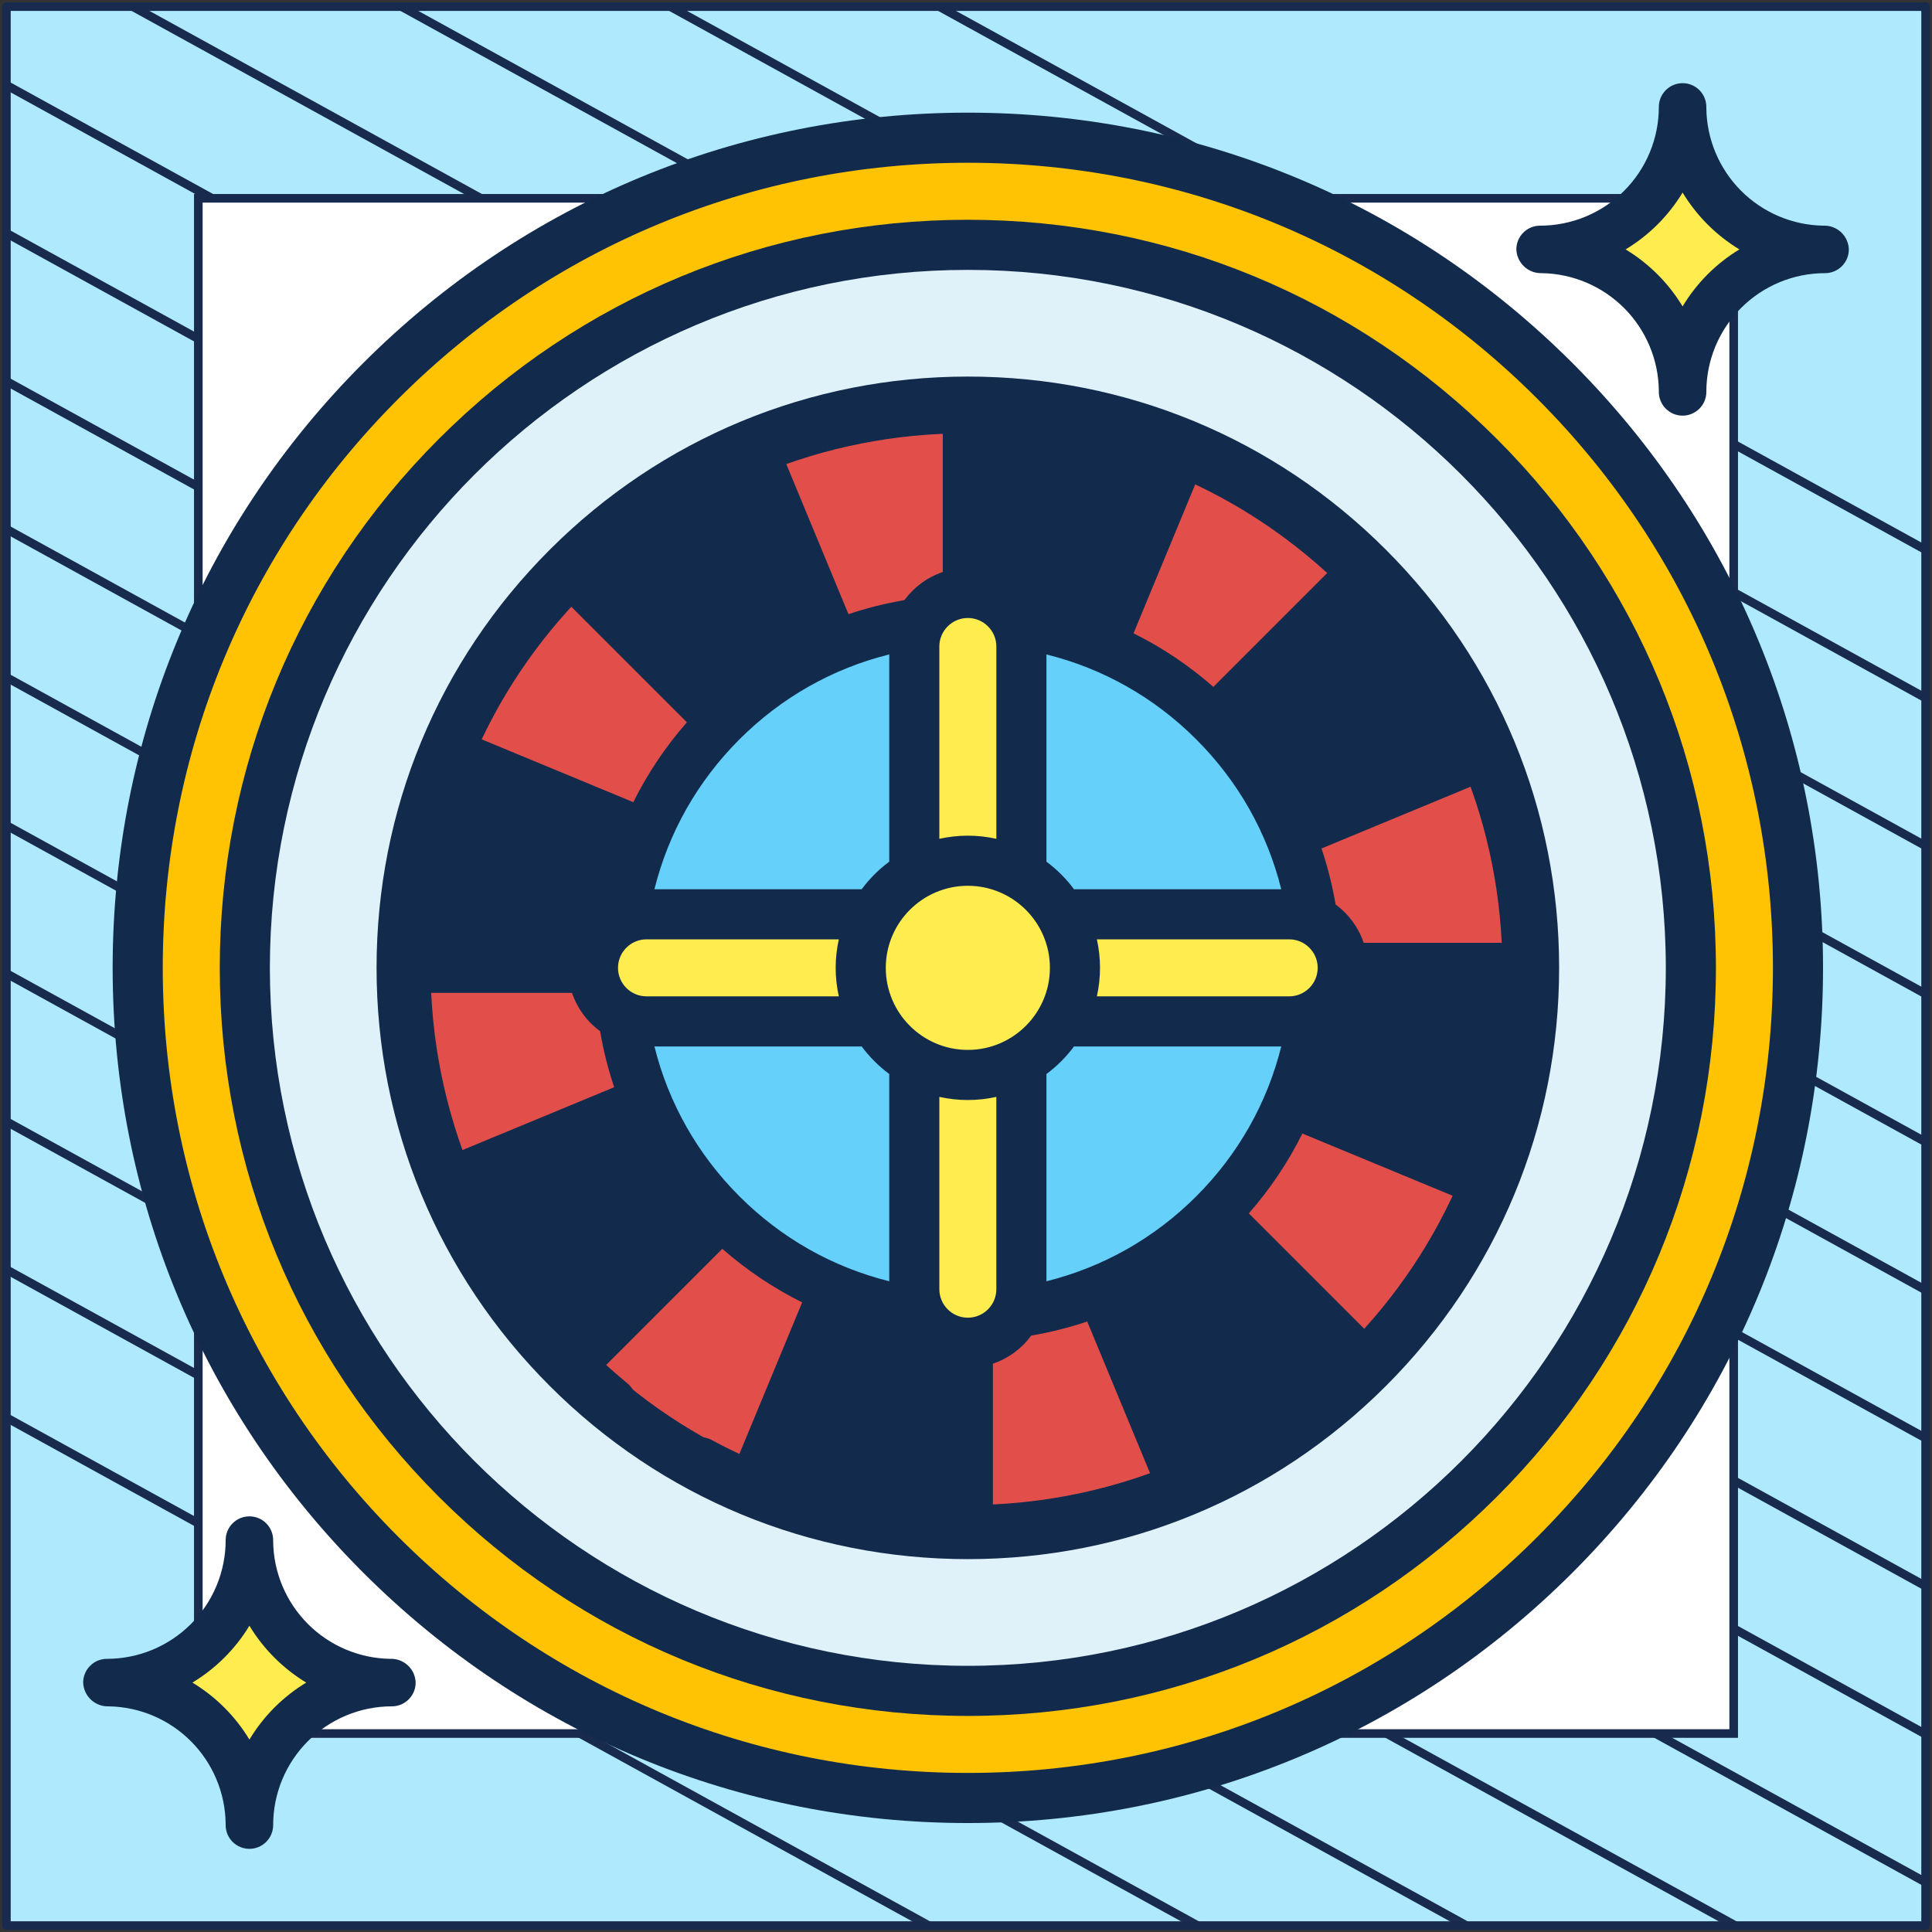 <?xml version="1.0" encoding="UTF-8"?> <svg xmlns="http://www.w3.org/2000/svg" width="302" height="302" viewBox="0 0 302 302" fill="none"><rect x="0" y="0" width="302" height="302" fill="#333333" stroke="none"/><path d="M301 1.038H1V301H301V1.038Z" fill="#AEE9FE" stroke="#182A4D" stroke-width="1.346" stroke-linejoin="round"></path><mask id="mask0_2097_5103" style="mask-type:luminance" maskUnits="userSpaceOnUse" x="1" y="1" width="300" height="300"><path d="M301 1H1V300.962H301V1Z" fill="white"></path></mask><g mask="url(#mask0_2097_5103)"><path d="M-285.023 64.085L219.795 342.085" stroke="#182A4D" stroke-width="1.346" stroke-miterlimit="10"></path><path d="M-263.955 52.544L240.932 330.581" stroke="#182A4D" stroke-width="1.346" stroke-miterlimit="10"></path><path d="M-242.82 41.04L261.998 319.04" stroke="#182A4D" stroke-width="1.346" stroke-miterlimit="10"></path><path d="M-221.682 29.536L283.136 307.536" stroke="#182A4D" stroke-width="1.346" stroke-miterlimit="10"></path><path d="M-200.546 18.032L304.272 296.032" stroke="#182A4D" stroke-width="1.346" stroke-miterlimit="10"></path><path d="M-179.41 6.528L325.408 284.528" stroke="#182A4D" stroke-width="1.346" stroke-miterlimit="10"></path><path d="M-158.273 -5.014L346.545 273.024" stroke="#182A4D" stroke-width="1.346" stroke-miterlimit="10"></path><path d="M-137.205 -16.517L367.613 261.483" stroke="#182A4D" stroke-width="1.346" stroke-miterlimit="10"></path><path d="M-116.069 -28.021L388.748 249.979" stroke="#182A4D" stroke-width="1.346" stroke-miterlimit="10"></path><path d="M-94.933 -39.525L409.886 238.475" stroke="#182A4D" stroke-width="1.346" stroke-miterlimit="10"></path><path d="M-73.796 -51.029L431.023 226.971" stroke="#182A4D" stroke-width="1.346" stroke-miterlimit="10"></path><path d="M-52.66 -62.533L452.158 215.467" stroke="#182A4D" stroke-width="1.346" stroke-miterlimit="10"></path><path d="M-31.591 -74.075L473.227 203.963" stroke="#182A4D" stroke-width="1.346" stroke-miterlimit="10"></path><path d="M-10.455 -85.579L494.363 192.422" stroke="#182A4D" stroke-width="1.346" stroke-miterlimit="10"></path></g><path d="M271 31H31V270.975H271V31Z" fill="white" stroke="#182A4D" stroke-width="1.346" stroke-miterlimit="10"></path><path d="M151.289 281.051C222.955 281.051 281.052 222.955 281.052 151.289C281.052 79.623 222.955 21.526 151.289 21.526C79.623 21.526 21.526 79.623 21.526 151.289C21.526 222.955 79.623 281.051 151.289 281.051Z" fill="#FFC304"></path><path d="M151.289 264.307C213.708 264.307 264.308 213.707 264.308 151.289C264.308 88.87 213.708 38.27 151.289 38.27C88.871 38.27 38.27 88.87 38.27 151.289C38.27 213.707 88.871 264.307 151.289 264.307Z" fill="#E0F2F9"></path><path d="M151.289 239.192C199.837 239.192 239.192 199.837 239.192 151.289C239.192 102.741 199.837 63.385 151.289 63.385C102.741 63.385 63.385 102.741 63.385 151.289C63.385 199.837 102.741 239.192 151.289 239.192Z" fill="#E24F4B"></path><path d="M151.289 151.289L184.927 232.496C195.669 228.041 205.35 221.542 213.447 213.446L151.289 151.289Z" fill="#122B4D"></path><path d="M151.289 151.288L117.652 70.081C106.909 74.536 97.228 81.035 89.132 89.131L151.289 151.288Z" fill="#122B4D"></path><path d="M89.132 213.446L151.289 151.289L70.082 184.926C74.537 195.669 81.036 205.35 89.132 213.446Z" fill="#122B4D"></path><path d="M117.651 232.496C128.016 236.795 139.37 239.192 151.289 239.192V151.289L117.651 232.496Z" fill="#122B4D"></path><path d="M176.917 89.416C169.02 86.141 160.37 84.314 151.289 84.314V151.289L176.917 89.416Z" fill="#4B3F4E"></path><path d="M213.162 125.66C209.767 117.475 204.815 110.099 198.647 103.931L151.289 151.289L213.162 125.66Z" fill="#4B3F4E"></path><path d="M70.081 117.651C65.783 128.016 63.385 139.369 63.385 151.289H151.289L70.081 117.651Z" fill="#122B4D"></path><path d="M232.497 117.651C228.041 106.908 221.543 97.228 213.446 89.131L151.289 151.289L232.497 117.651Z" fill="#122B4D"></path><path d="M184.927 70.081C174.562 65.783 163.208 63.385 151.289 63.385V151.289L184.927 70.081Z" fill="#122B4D"></path><path d="M232.497 184.926C236.795 174.561 239.193 163.208 239.193 151.289H151.289L232.497 184.926Z" fill="#122B4D"></path><path d="M151.289 205.705C181.342 205.705 205.706 181.342 205.706 151.289C205.706 121.235 181.342 96.872 151.289 96.872C121.235 96.872 96.872 121.235 96.872 151.289C96.872 181.342 121.235 205.705 151.289 205.705Z" fill="#65D1FB"></path><path d="M201.52 159.66H101.058C96.435 159.66 92.686 155.912 92.686 151.289C92.686 146.665 96.435 142.917 101.058 142.917H201.52C206.143 142.917 209.891 146.665 209.891 151.289C209.892 155.912 206.143 159.66 201.52 159.66Z" fill="#FFEC4E"></path><path d="M142.917 201.52V101.058C142.917 96.434 146.665 92.686 151.289 92.686C155.912 92.686 159.66 96.434 159.66 101.058V201.519C159.66 206.142 155.912 209.891 151.289 209.891C146.665 209.891 142.917 206.143 142.917 201.52Z" fill="#FFEC4E"></path><path d="M151.289 168.032C160.536 168.032 168.033 160.536 168.033 151.289C168.033 142.041 160.536 134.545 151.289 134.545C142.041 134.545 134.545 142.041 134.545 151.289C134.545 160.536 142.041 168.032 151.289 168.032Z" fill="#FFEC4E"></path><path d="M245.814 56.763C220.565 31.515 186.995 17.61 151.288 17.61C115.581 17.61 82.012 31.515 56.763 56.763C31.515 82.012 17.609 115.582 17.609 151.289C17.609 186.996 31.515 220.565 56.763 245.814C82.012 271.062 115.581 284.968 151.288 284.968C186.995 284.968 220.565 271.062 245.814 245.814C271.062 220.565 284.967 186.996 284.967 151.289C284.967 115.582 271.062 82.012 245.814 56.763ZM240.275 240.275C216.506 264.045 184.903 277.135 151.288 277.135C117.673 277.135 86.071 264.045 62.301 240.275C38.532 216.506 25.442 184.904 25.442 151.289C25.442 117.674 38.532 86.071 62.301 62.302C86.071 38.532 117.673 25.442 151.288 25.442C184.903 25.442 216.506 38.532 240.275 62.302C264.044 86.071 277.135 117.674 277.135 151.289C277.135 184.904 264.044 216.506 240.275 240.275Z" fill="#122B4D"></path><path d="M216.644 85.933C199.187 68.476 175.977 58.862 151.289 58.862C126.601 58.862 103.391 68.476 85.933 85.933C68.477 103.39 58.862 126.601 58.862 151.289C58.862 175.977 68.477 199.187 85.933 216.644C103.391 234.101 126.601 243.715 151.289 243.715C175.977 243.715 199.187 234.101 216.644 216.644C234.101 199.187 243.715 175.977 243.715 151.289C243.715 126.601 234.101 103.39 216.644 85.933ZM212.815 212.815C196.381 229.249 174.53 238.299 151.289 238.299C128.047 238.299 106.197 229.249 89.763 212.815C73.329 196.38 64.278 174.53 64.278 151.289C64.278 128.047 73.329 106.197 89.763 89.763C106.197 73.328 128.047 64.278 151.289 64.278C174.53 64.278 196.381 73.328 212.815 89.763C229.249 106.197 238.3 128.047 238.3 151.289C238.3 174.53 229.249 196.38 212.815 212.815Z" fill="#122B4D"></path><path d="M213.983 88.594C197.167 71.779 174.809 62.517 151.027 62.517C127.246 62.517 104.888 71.779 88.072 88.594C71.256 105.411 61.995 127.768 61.995 151.55C61.995 175.331 71.256 197.689 88.072 214.505C104.888 231.321 127.246 240.582 151.027 240.582C174.809 240.582 197.167 231.321 213.983 214.505C230.799 197.689 240.06 175.331 240.06 151.55C240.06 127.768 230.799 105.411 213.983 88.594ZM210.294 210.816C194.463 226.647 173.416 235.365 151.027 235.365C128.639 235.365 107.591 226.647 91.761 210.816C75.93 194.986 67.212 173.938 67.212 151.55C67.212 129.162 75.93 108.114 91.761 92.283C107.591 76.452 128.639 67.734 151.027 67.734C173.416 67.734 194.463 76.452 210.294 92.283C226.125 108.114 234.843 129.162 234.843 151.55C234.843 173.938 226.125 194.986 210.294 210.816Z" fill="#122B4D"></path><path d="M233.974 68.603C211.888 46.517 182.523 34.353 151.288 34.353C120.054 34.353 90.688 46.517 68.603 68.603C46.516 90.689 34.352 120.054 34.352 151.289C34.352 182.523 46.516 211.889 68.602 233.974C90.688 256.061 120.053 268.224 151.288 268.224C182.522 268.224 211.888 256.061 233.973 233.974C256.06 211.889 268.223 182.523 268.223 151.289C268.223 120.054 256.06 90.689 233.974 68.603ZM151.288 260.392C91.129 260.392 42.185 211.448 42.185 151.289C42.185 91.129 91.129 42.186 151.288 42.186C211.448 42.186 260.391 91.129 260.391 151.289C260.391 211.448 211.448 260.392 151.288 260.392Z" fill="#122B4D"></path><path d="M242.081 137.669C238.68 115.096 227.115 94.73 209.515 80.322C207.841 78.951 205.373 79.198 204.004 80.871C202.634 82.545 202.88 85.012 204.554 86.382C205.673 87.298 206.762 88.243 207.827 89.211L189.669 107.369C185.851 104.021 181.664 101.216 177.187 98.996L187.003 75.298C188.441 75.976 189.865 76.691 191.269 77.453C193.171 78.486 195.548 77.781 196.58 75.88C197.612 73.98 196.908 71.602 195.007 70.57C175.019 59.716 151.793 56.7 129.607 62.077C107.273 67.49 87.909 80.982 75.081 100.07C62.252 119.157 57.073 142.183 60.496 164.907C63.897 187.48 75.462 207.846 93.062 222.255C93.79 222.851 94.668 223.141 95.54 223.141C96.674 223.141 97.799 222.651 98.573 221.705C99.944 220.031 99.698 217.564 98.024 216.194C96.905 215.278 95.816 214.333 94.75 213.365L112.908 195.207C116.726 198.554 120.914 201.36 125.39 203.579L115.574 227.278C114.136 226.6 112.713 225.885 111.308 225.123C109.406 224.091 107.03 224.795 105.998 226.695C104.965 228.596 105.67 230.974 107.57 232.006C121.088 239.346 136.083 243.101 151.239 243.101C158.494 243.101 165.789 242.24 172.971 240.499C195.305 235.086 214.669 221.594 227.497 202.506C240.324 183.419 245.504 160.393 242.081 137.669ZM230.302 179.778L206.572 169.949C207.524 167.113 208.259 164.192 208.771 161.201C210.794 159.717 212.346 157.629 213.163 155.205H235.184C234.8 163.606 233.154 171.883 230.302 179.778ZM187.012 227.3L177.187 203.58C181.664 201.36 185.851 198.555 189.669 195.207L207.847 213.385C201.642 219.042 194.625 223.731 187.012 227.3ZM186.997 186.998C180.449 193.546 172.422 198.079 163.576 200.279V168.032C163.576 167.984 163.571 167.937 163.569 167.89C165.213 166.671 166.67 165.214 167.889 163.57C167.937 163.571 167.983 163.577 168.032 163.577H200.278C198.078 172.422 193.545 180.45 186.997 186.998ZM151.288 205.975C148.831 205.975 146.833 203.976 146.833 201.519V171.459C148.269 171.776 149.759 171.949 151.288 171.949C152.818 171.949 154.307 171.776 155.743 171.459V201.519C155.743 203.976 153.745 205.975 151.288 205.975ZM139 168.032V200.279C130.155 198.079 122.127 193.545 115.579 186.996C109.031 180.448 104.498 172.421 102.298 163.576H134.545C134.593 163.576 134.639 163.571 134.687 163.569C135.906 165.212 137.364 166.67 139.008 167.889C139.005 167.938 139 167.984 139 168.032ZM75.287 187.008L98.997 177.188C101.217 181.664 104.022 185.851 107.369 189.669L89.205 207.833C83.531 201.614 78.848 194.595 75.287 187.008ZM68.241 163.741C67.813 160.898 67.537 158.049 67.401 155.205H89.413C90.23 157.628 91.782 159.716 93.806 161.2C94.317 164.192 95.052 167.113 96.005 169.948L72.294 179.769C70.438 174.613 69.071 169.25 68.241 163.741ZM72.274 122.799L96.005 132.628C95.052 135.464 94.317 138.385 93.806 141.376C91.783 142.861 90.231 144.948 89.413 147.372H67.393C67.776 138.971 69.423 130.694 72.274 122.799ZM115.564 75.277L125.389 98.997C120.912 101.216 116.725 104.022 112.907 107.369L94.73 89.191C100.934 83.535 107.951 78.846 115.564 75.277ZM115.579 115.58C122.127 109.031 130.155 104.498 139 102.298V134.545C139 134.593 139.005 134.639 139.008 134.686C137.363 135.905 135.906 137.363 134.687 139.007C134.639 139.005 134.593 138.999 134.545 138.999H102.298C104.498 130.155 109.031 122.128 115.579 115.58ZM151.287 96.602H151.288H151.289C153.746 96.603 155.744 98.601 155.744 101.058V131.118C154.308 130.801 152.818 130.628 151.289 130.628C149.759 130.628 148.269 130.801 146.833 131.118V101.058C146.833 98.602 148.831 96.603 151.287 96.602ZM163.576 134.545V102.298C172.422 104.498 180.45 109.032 186.998 115.581C193.546 122.129 198.078 130.156 200.278 139.001H168.032C167.983 139.001 167.937 139.006 167.889 139.008C166.67 137.364 165.213 135.907 163.569 134.688C163.571 134.639 163.576 134.593 163.576 134.545ZM227.289 115.569L203.58 125.389C201.36 120.913 198.555 116.726 195.208 112.907L213.371 94.744C219.045 100.963 223.729 107.982 227.289 115.569ZM234.335 138.836C234.763 141.679 235.039 144.528 235.175 147.372H213.163C212.346 144.949 210.794 142.861 208.771 141.377C208.259 138.385 207.524 135.464 206.572 132.629L230.283 122.808C232.139 127.964 233.505 133.327 234.335 138.836ZM151.288 164.115C144.215 164.115 138.461 158.361 138.461 151.288C138.461 144.216 144.216 138.462 151.288 138.462C158.361 138.462 164.115 144.216 164.115 151.288C164.115 158.361 158.361 164.115 151.288 164.115ZM101.058 155.744C98.601 155.744 96.603 153.745 96.603 151.288C96.603 148.832 98.602 146.833 101.058 146.833H131.118C130.801 148.269 130.629 149.759 130.629 151.288C130.629 152.818 130.801 154.308 131.118 155.744H101.058ZM171.459 146.833H201.519C203.976 146.833 205.974 148.832 205.974 151.288C205.974 153.745 203.975 155.744 201.519 155.744H171.459C171.776 154.308 171.948 152.818 171.948 151.288C171.948 149.759 171.776 148.269 171.459 146.833ZM169.948 96.005C167.113 95.052 164.191 94.318 161.2 93.806C159.716 91.782 157.629 90.231 155.205 89.413V67.403C163.578 67.79 171.855 69.432 179.77 72.294L169.948 96.005ZM131.452 69.689C136.717 68.413 142.047 67.658 147.372 67.406V89.413C144.948 90.23 142.861 91.782 141.376 93.805C138.385 94.317 135.463 95.052 132.628 96.004L122.804 72.287C125.624 71.275 128.509 70.403 131.452 69.689ZM89.195 94.733L107.369 112.908C104.022 116.726 101.216 120.914 98.997 125.39L75.277 115.565C77.083 111.729 79.184 108.008 81.581 104.44C83.894 100.998 86.442 97.759 89.195 94.733ZM132.628 206.572C135.463 207.524 138.385 208.259 141.376 208.771C142.86 210.794 144.948 212.346 147.372 213.164V235.174C138.999 234.787 130.721 233.145 122.806 230.283L132.628 206.572ZM171.125 232.887C165.859 234.164 160.53 234.919 155.205 235.17V213.164C157.628 212.346 159.716 210.794 161.2 208.771C164.191 208.26 167.113 207.524 169.948 206.572L179.772 230.289C176.952 231.302 174.067 232.174 171.125 232.887ZM213.382 207.844L195.208 189.669C198.555 185.851 201.36 181.663 203.58 177.187L227.3 187.012C225.494 190.848 223.393 194.569 220.995 198.137C218.682 201.579 216.134 204.817 213.382 207.844Z" fill="#122B4D"></path><path d="M237.832 38.988C244.511 38.988 250.917 41.641 255.639 46.364C260.362 51.087 263.015 57.492 263.015 64.172C263.015 57.492 265.669 51.087 270.391 46.364C275.114 41.641 281.52 38.988 288.199 38.988C281.52 38.988 275.114 36.335 270.391 31.612C265.669 26.889 263.015 20.484 263.015 13.805C263.015 20.484 260.362 26.889 255.639 31.612C250.917 36.335 244.511 38.988 237.832 38.988Z" fill="#FFEC4E"></path><path d="M241.022 42.699C245.858 42.778 250.473 44.74 253.886 48.168C257.3 51.596 259.242 56.219 259.301 61.056V61.26C259.301 62.245 259.692 63.189 260.389 63.885C261.085 64.581 262.029 64.972 263.014 64.972C263.998 64.972 264.942 64.581 265.639 63.885C266.335 63.189 266.726 62.245 266.726 61.26C266.726 56.337 268.681 51.616 272.162 48.135C275.643 44.654 280.365 42.699 285.287 42.699C286.272 42.699 287.216 42.307 287.912 41.611C288.609 40.915 289 39.971 289 38.986C288.985 38.479 288.87 37.98 288.66 37.518C288.451 37.055 288.151 36.639 287.78 36.294C287.408 35.949 286.971 35.681 286.495 35.505C286.019 35.33 285.512 35.252 285.005 35.274C280.167 35.195 275.551 33.232 272.137 29.803C268.724 26.373 266.782 21.747 266.726 16.909V16.712C266.726 15.728 266.335 14.784 265.639 14.087C264.942 13.391 263.998 13 263.014 13C262.029 13 261.085 13.391 260.389 14.087C259.692 14.784 259.301 15.728 259.301 16.712C259.301 19.15 258.821 21.564 257.888 23.816C256.956 26.067 255.588 28.114 253.865 29.837C252.141 31.561 250.095 32.928 247.843 33.861C245.591 34.794 243.177 35.274 240.74 35.274C239.755 35.274 238.811 35.665 238.115 36.361C237.418 37.057 237.027 38.002 237.027 38.986C237.046 39.492 237.163 39.99 237.374 40.45C237.585 40.911 237.884 41.326 238.255 41.67C238.626 42.015 239.061 42.283 239.536 42.46C240.011 42.636 240.516 42.717 241.022 42.699ZM263.014 30.099C265.214 33.734 268.26 36.783 271.893 38.986C268.254 41.192 265.207 44.249 263.014 47.896C260.812 44.246 257.754 41.188 254.104 38.986C257.751 36.791 260.809 33.741 263.014 30.099Z" fill="#122B4D"></path><path d="M13.805 263.016C20.484 263.016 26.889 265.669 31.612 270.392C36.335 275.114 38.988 281.52 38.988 288.199C38.988 281.52 41.641 275.114 46.364 270.392C51.087 265.669 57.492 263.016 64.171 263.016C57.492 263.016 51.087 260.362 46.364 255.639C41.641 250.917 38.988 244.511 38.988 237.832C38.988 244.511 36.335 250.917 31.612 255.639C26.889 260.362 20.484 263.016 13.805 263.016Z" fill="#FFEC4E"></path><path d="M16.994 266.726C21.831 266.806 26.446 268.768 29.859 272.196C33.272 275.623 35.215 280.247 35.274 285.083V285.288C35.274 286.272 35.665 287.216 36.361 287.913C37.057 288.609 38.002 289 38.986 289C39.971 289 40.915 288.609 41.611 287.913C42.307 287.216 42.699 286.272 42.699 285.288C42.699 280.365 44.654 275.644 48.135 272.163C51.616 268.682 56.337 266.726 61.26 266.726C62.245 266.726 63.189 266.335 63.885 265.639C64.581 264.943 64.972 263.998 64.972 263.014C64.958 262.506 64.842 262.007 64.633 261.545C64.423 261.083 64.124 260.667 63.752 260.321C63.38 259.976 62.944 259.708 62.468 259.533C61.991 259.358 61.485 259.279 60.978 259.301C56.14 259.222 51.523 257.26 48.11 253.83C44.696 250.401 42.755 245.775 42.699 240.937V240.74C42.699 239.755 42.307 238.811 41.611 238.115C40.915 237.419 39.971 237.027 38.986 237.027C38.002 237.027 37.057 237.419 36.361 238.115C35.665 238.811 35.274 239.755 35.274 240.74C35.274 243.177 34.794 245.591 33.861 247.843C32.928 250.095 31.561 252.141 29.837 253.865C28.114 255.588 26.067 256.956 23.816 257.888C21.564 258.821 19.15 259.301 16.712 259.301C15.728 259.301 14.784 259.692 14.087 260.389C13.391 261.085 13 262.029 13 263.014C13.018 263.52 13.136 264.017 13.347 264.478C13.557 264.939 13.857 265.353 14.228 265.698C14.599 266.043 15.034 266.311 15.509 266.487C15.983 266.664 16.488 266.745 16.994 266.726ZM38.986 254.126C41.187 257.761 44.233 260.81 47.866 263.014C44.227 265.219 41.179 268.277 38.986 271.923C36.784 268.274 33.726 265.216 30.077 263.014C33.724 260.818 36.782 257.768 38.986 254.126Z" fill="#122B4D"></path></svg> 